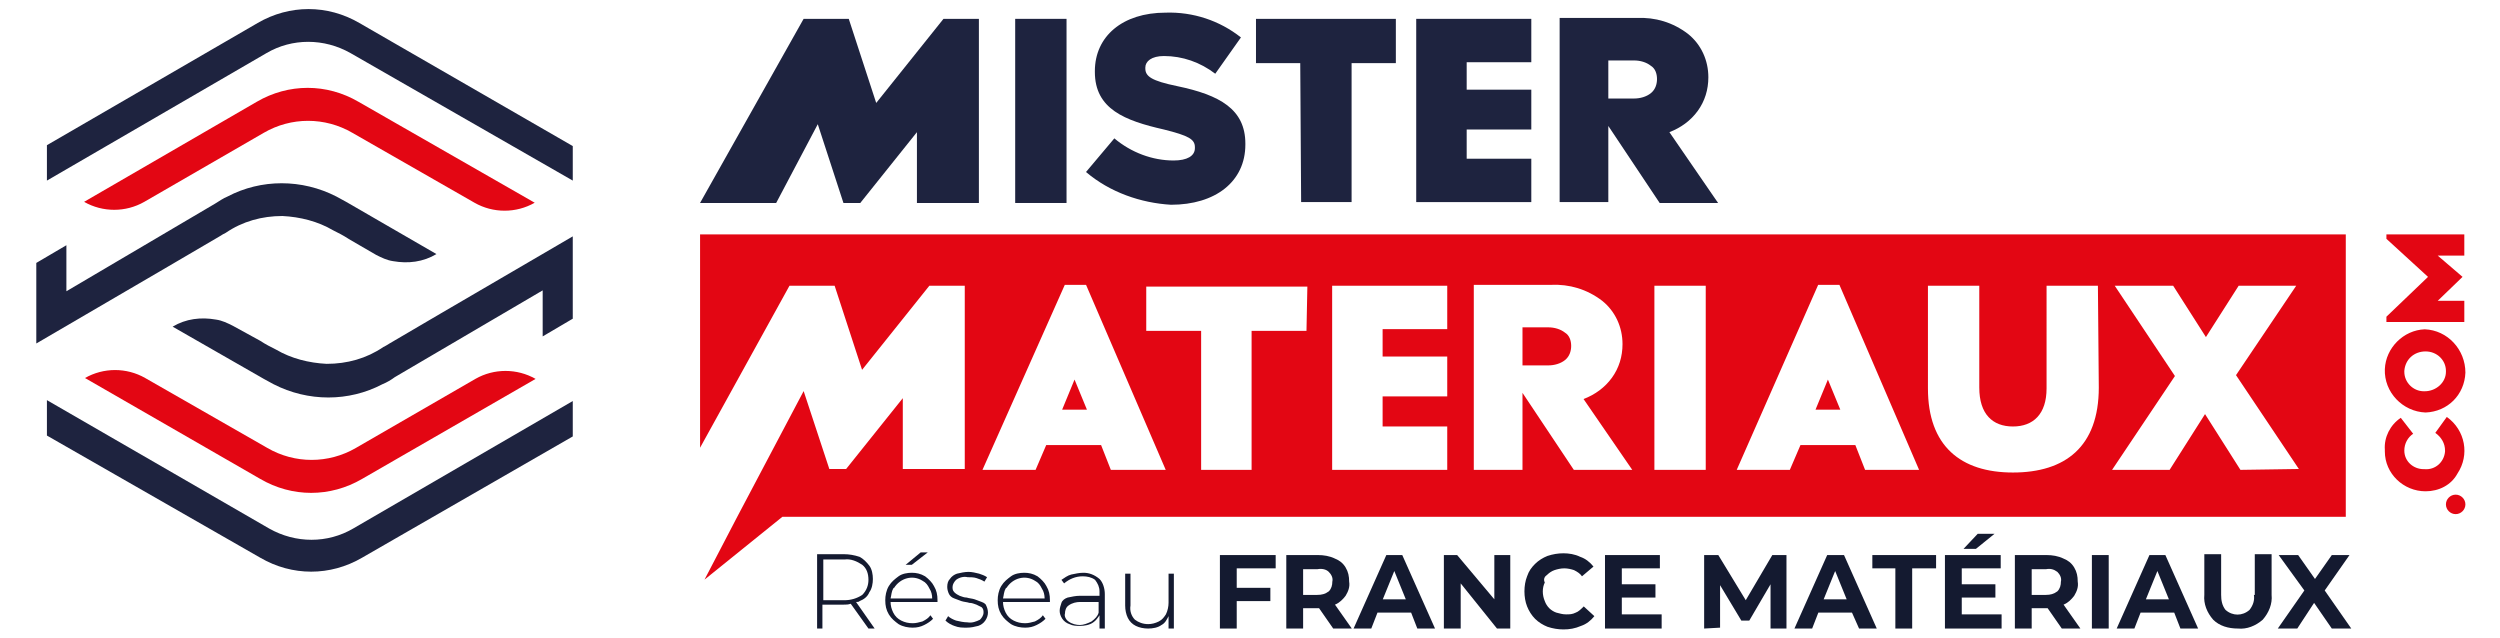 <?xml version="1.0" encoding="utf-8"?>
<!-- Generator: Adobe Illustrator 27.5.0, SVG Export Plug-In . SVG Version: 6.00 Build 0)  -->
<svg version="1.1" id="Logo" xmlns="http://www.w3.org/2000/svg" xmlns:xlink="http://www.w3.org/1999/xlink" x="0px" y="0px"
	 viewBox="0 0 282.4 72.1" style="enable-background:new 0 0 282.4 72.1;" xml:space="preserve">
<style type="text/css">
	.st0{fill:#E30613;}
	.st1{fill:#1E233F;}
	.st2{fill:#141A30;}
</style>
<g id="Groupe_58" transform="translate(77.175 0.329)">
	<g id="Groupe_54" transform="translate(195.817 25.847)">
		<g id="Groupe_53" transform="translate(0 0)">
			<g id="Groupe_50" transform="translate(0 11.021)">
				<path id="Tracé_125" class="st0" d="M1,18.3L1,18.3c-2.5,0-4.6-2-4.6-4.5c0-0.1,0-0.1,0-0.2C-3.7,12.2-3,10.8-1.8,10l1.4,1.8
					c-0.6,0.4-1,1.1-1,1.9c0,1.2,1,2.1,2.2,2.1c0,0,0.1,0,0.1,0h0c1.2,0.1,2.2-0.8,2.3-2c0,0,0-0.1,0-0.1c0-0.8-0.4-1.5-1.1-2
					l1.3-1.8c2.1,1.5,2.6,4.3,1.2,6.4C3.9,17.6,2.5,18.3,1,18.3L1,18.3z"/>
				<path id="Tracé_126" class="st0" d="M1,9.4L1,9.4c-2.6-0.1-4.7-2.3-4.6-4.9C-3.5,2.1-1.5,0.1,0.9,0h0c2.6,0.1,4.6,2.3,4.6,4.9
					C5.4,7.4,3.5,9.3,1,9.4L1,9.4z M1,2.5L1,2.5c-1.3,0-2.3,0.9-2.4,2.2c0,0,0,0,0,0.1C-1.4,6-0.4,7,0.8,7c0,0,0.1,0,0.1,0h0
					C2.2,7,3.3,6,3.3,4.8c0,0,0,0,0-0.1C3.3,3.5,2.3,2.5,1,2.5C1.1,2.5,1,2.5,1,2.5L1,2.5z"/>
			</g>
			<g id="Groupe_52" transform="translate(0.177)">
				<g id="Groupe_51">
					<path id="Tracé_127" class="st0" d="M-3.6,10.2V9.6l4.7-4.5l-4.7-4.3V0.3h8.8v2.4h-3l2.8,2.4v0L2.2,7.8h3v2.4L-3.6,10.2z"/>
				</g>
			</g>
		</g>
		<path id="Tracé_128" class="st0" d="M4.4,29.7c-0.6,0-1.1,0.5-1.1,1.1c0,0.6,0.5,1.1,1.1,1.1c0.6,0,1.1-0.5,1.1-1.1c0,0,0,0,0,0
			C5.5,30.2,5,29.7,4.4,29.7C4.4,29.7,4.4,29.7,4.4,29.7z"/>
	</g>
	<g id="Groupe_57" transform="translate(0.001 0)">
		<g id="Groupe_55">
			<path id="Tracé_129" class="st1" d="M104.5,22.5H99V1.7h8.7c2.1-0.1,4.1,0.5,5.8,1.8c1.5,1.2,2.3,3,2.3,4.9
				c0,1.4-0.4,2.7-1.2,3.8c-0.8,1.1-1.9,1.9-3.2,2.4l5.5,8h-6.6l-5.8-8.7L104.5,22.5L104.5,22.5z M104.5,6.5v4.3h2.9
				c0.7,0,1.4-0.2,1.9-0.6c0.5-0.4,0.7-1,0.7-1.6c0-0.6-0.2-1.2-0.7-1.5c-0.5-0.4-1.2-0.6-1.9-0.6L104.5,6.5z"/>
			<path id="Tracé_130" class="st1" d="M37.5,1.8h5.8v20.8h-5.8V1.8z"/>
			<path id="Tracé_131" class="st1" d="M45.5,19.1l3.2-3.8c1.9,1.6,4.3,2.5,6.7,2.5c1.5,0,2.4-0.5,2.4-1.4v-0.1
				c0-0.9-0.7-1.3-3.5-2c-4.4-1-7.8-2.3-7.8-6.5V7.7c0-3.9,3.1-6.6,8-6.6c3.1-0.1,6.1,0.9,8.5,2.8l-2.9,4.1c-1.7-1.3-3.7-2-5.8-2
				c-1.4,0-2.1,0.6-2.1,1.3v0.1c0,0.9,0.7,1.4,3.6,2c4.8,1,7.7,2.6,7.7,6.5v0.1c0,4.2-3.4,6.8-8.4,6.8
				C51.7,22.6,48.2,21.4,45.5,19.1z"/>
			<path id="Tracé_132" class="st1" d="M69.7,6.8h-5v-5h15.8v5h-5v15.7h-5.7L69.7,6.8z"/>
			<path id="Tracé_133" class="st1" d="M82.8,1.8h13v4.9h-7.3v3.1h7.3v4.5h-7.3v3.3h7.3v4.9h-13V1.8z"/>
			<path id="Tracé_134" class="st1" d="M13.6,1.8h5.1l3.1,9.5l7.6-9.5h4v20.8h-7v-8l-6.4,8h-1.9l-2.9-8.9l-4.7,8.9H1.9L13.6,1.8z"
				/>
		</g>
		<g id="Groupe_56" transform="translate(0.004 25.847)">
			<path id="Tracé_135" class="st0" d="M97.7,10.8l-2.9,0v4.3h2.9c0.7,0,1.4-0.2,1.9-0.6c0.5-0.4,0.7-1,0.7-1.6
				c0-0.6-0.2-1.2-0.7-1.5C99.1,11,98.4,10.8,97.7,10.8z"/>
			<path id="Tracé_136" class="st0" d="M42.8,20.1h2.8l-1.4-3.4L42.8,20.1z"/>
			<path id="Tracé_137" class="st0" d="M127.9,20.1h2.8l-1.4-3.4L127.9,20.1z"/>
			<path id="Tracé_138" class="st0" d="M1.9,0.3v24.1L12,6.1h5.1l3.1,9.5l7.6-9.5h4v20.7h-7v-8l-6.4,8h-1.9L13.6,18L6.1,32.2h0
				l-3.7,7.1l8.8-7.1h176.6V0.3H1.9z M48.3,26.9l-1.1-2.8H41l-1.2,2.8h-6L43.1,6h2.4l9,20.9H48.3z M70.4,11.2h-6.2v15.7h-5.7V11.2
				h-6.2v-5h18.2L70.4,11.2z M86.3,11H79v3.1h7.3v4.5H79V22h7.3v4.9h-13V6.1h13L86.3,11z M100.6,26.9l-5.8-8.7v8.7h-5.5V6H98
				c2.1-0.1,4.1,0.5,5.8,1.8c1.5,1.2,2.3,3,2.3,4.9c0,1.4-0.4,2.7-1.2,3.8c-0.8,1.1-1.9,1.9-3.2,2.4l5.5,8L100.6,26.9L100.6,26.9z
				 M115.5,26.9h-5.8V6.1h5.8V26.9z M133.5,26.9l-1.1-2.8h-6.2l-1.2,2.8h-6L128.2,6h2.4l9,20.9H133.5z M159.9,17.6
				c0,6.7-3.8,9.6-9.7,9.6s-9.6-3-9.6-9.5V6.1h5.8v11.5c0,3,1.5,4.4,3.8,4.4s3.8-1.4,3.8-4.3V6.1h5.8L159.9,17.6L159.9,17.6z
				 M175.9,26.9l-4-6.3l-4,6.3h-6.5l7.1-10.6l-6.8-10.2h6.6l3.7,5.8l3.7-5.8h6.5l-6.8,10.1l7.1,10.6L175.9,26.9L175.9,26.9z"/>
		</g>
	</g>
</g>
<g id="Groupe_59">
	<path id="Tracé_139" class="st1" d="M49.3,28.7c-1.5,0.9-3.2,1.1-4.9,0.8c-0.7-0.1-1.3-0.4-1.9-0.7L39.4,27
		c-0.6-0.4-1.2-0.7-1.8-1c-1.7-1-3.7-1.5-5.7-1.6c-2.3,0-4.5,0.6-6.4,1.9c0,0,0,0,0,0c-0.2,0.1-0.4,0.2-0.7,0.4L19,30.1L4.1,38.8
		v-9.1l3.4-2v5.2L24.3,23c0.5-0.3,0.9-0.6,1.4-0.8c3.8-2,8.4-2,12.3,0c0.4,0.2,0.7,0.4,1.1,0.6L49.3,28.7z"/>
	<path id="Tracé_140" class="st0" d="M60.4,22.9c-2.1,1.2-4.7,1.2-6.8,0L39.8,15c-3.1-1.8-6.9-1.8-10,0l-13.5,7.8
		c-2.1,1.2-4.7,1.2-6.8,0l19.5-11.3c3.6-2.1,7.9-2.1,11.5,0L60.4,22.9L60.4,22.9z"/>
	<path id="Tracé_141" class="st1" d="M64.7,20.4L39.6,6c-3-1.7-6.6-1.7-9.5,0L5.3,20.4l0-4L29.1,2.6c3.6-2.1,7.9-2.1,11.5,0
		l24.1,13.9V20.4L64.7,20.4z"/>
	<path id="Tracé_142" class="st1" d="M19.5,36.9c1.5-0.9,3.2-1.1,4.9-0.8c0.7,0.1,1.3,0.4,1.9,0.7l3.1,1.7c0.6,0.4,1.2,0.7,1.8,1
		c1.7,1,3.7,1.5,5.7,1.6c2.3,0,4.5-0.6,6.4-1.9c0,0,0,0,0,0c0.2-0.1,0.4-0.2,0.7-0.4l5.8-3.4l14.9-8.7V36l-3.4,2v-5.2l-16.7,9.8
		c-0.4,0.3-0.9,0.6-1.4,0.8c-3.8,2-8.4,2-12.3,0c-0.4-0.2-0.7-0.4-1.1-0.6L19.5,36.9z"/>
	<path id="Tracé_143" class="st0" d="M9.6,42.7c2.1-1.2,4.7-1.2,6.8,0l13.8,7.9c3.1,1.8,6.9,1.8,10,0l13.5-7.8
		c2.1-1.2,4.7-1.2,6.8,0L40.9,54.1c-3.6,2.1-7.9,2.1-11.5,0L9.6,42.7L9.6,42.7z"/>
	<path id="Tracé_144" class="st1" d="M5.3,45.2l25.1,14.5c3,1.7,6.6,1.7,9.5,0l24.8-14.4l0,4L40.9,63c-3.6,2.1-7.9,2.1-11.5,0
		L5.3,49.2V45.2z"/>
</g>
<g>
	<path class="st2" d="M97.1,67.9c0.5-0.2,0.9-0.5,1.1-1c0.3-0.4,0.4-1,0.4-1.5c0-0.5-0.1-1.1-0.4-1.5c-0.3-0.4-0.7-0.8-1.1-1
		c-0.6-0.2-1.2-0.3-1.8-0.3h-3V71l0.6,0v-2.7h2.4c0.3,0,0.5,0,0.8-0.1l2,2.8h0.7L96.7,68C96.9,68,97,68,97.1,67.9z M93,67.7l0-4.5
		h2.4c0.7-0.1,1.4,0.2,2,0.6c0.5,0.4,0.7,1,0.7,1.7c0,0.6-0.2,1.2-0.7,1.7c-0.6,0.4-1.3,0.6-2,0.6H93z"/>
	<path class="st2" d="M104.5,65.1c-0.5-0.3-1-0.4-1.5-0.4c-0.5,0-1.1,0.1-1.5,0.4c-0.4,0.3-0.8,0.6-1.1,1.1
		c-0.3,0.5-0.4,1.1-0.4,1.6c0,0.6,0.1,1.1,0.4,1.6c0.3,0.5,0.7,0.8,1.1,1.1c0.5,0.3,1.1,0.4,1.6,0.4c0.5,0,0.9-0.1,1.3-0.3
		c0.4-0.2,0.7-0.4,1-0.7l-0.3-0.4c-0.2,0.3-0.5,0.5-0.9,0.7c-0.4,0.1-0.7,0.2-1.1,0.2c-0.5,0-0.9-0.1-1.3-0.3
		c-0.4-0.2-0.7-0.5-0.9-0.9c-0.2-0.4-0.3-0.8-0.3-1.2h5.3c0,0,0-0.1,0-0.1c0,0,0-0.1,0-0.1c0-0.6-0.1-1.1-0.4-1.6
		C105.3,65.8,104.9,65.4,104.5,65.1z M100.9,66.5c0,0,0-0.1,0.1-0.1c0.7-1.1,2.1-1.5,3.2-0.8c0.4,0.2,0.6,0.5,0.8,0.9
		c0.2,0.3,0.3,0.7,0.3,1.1h-4.7C100.7,67.2,100.7,66.8,100.9,66.5z"/>
	<polygon class="st2" points="104.8,62.4 104,62.4 102.3,63.8 103,63.8 	"/>
	<path class="st2" d="M110.9,68c-0.3-0.1-0.5-0.2-0.8-0.3c-0.3-0.1-0.6-0.1-0.9-0.2c-0.3,0-0.5-0.1-0.8-0.2
		c-0.2-0.1-0.4-0.2-0.6-0.4c-0.2-0.2-0.2-0.4-0.2-0.6c0-0.3,0.2-0.6,0.4-0.8c0.4-0.3,0.9-0.4,1.3-0.3c0.3,0,0.7,0,1,0.1
		c0.3,0.1,0.6,0.2,0.9,0.4l0.3-0.5c-0.3-0.2-0.6-0.3-0.9-0.4c-0.4-0.1-0.8-0.2-1.2-0.2c-0.4,0-0.9,0.1-1.3,0.2
		c-0.3,0.1-0.6,0.3-0.8,0.6c-0.2,0.2-0.3,0.5-0.3,0.9c0,0.3,0.1,0.6,0.2,0.8c0.1,0.2,0.3,0.4,0.6,0.5c0.3,0.1,0.5,0.2,0.8,0.3
		c0.3,0.1,0.6,0.1,0.9,0.2c0.3,0,0.5,0.1,0.8,0.2c0.2,0.1,0.4,0.2,0.6,0.3c0.2,0.2,0.2,0.4,0.2,0.6c0,0.3-0.2,0.6-0.4,0.8
		c-0.4,0.2-0.9,0.4-1.4,0.3c-0.4,0-0.9-0.1-1.3-0.2c-0.3-0.1-0.7-0.3-0.9-0.5l-0.3,0.5c0.3,0.3,0.7,0.5,1,0.6
		c0.5,0.2,0.9,0.2,1.4,0.2v0c0.5,0,0.9-0.1,1.3-0.2c0.3-0.1,0.6-0.3,0.8-0.6c0.2-0.3,0.3-0.6,0.3-0.9c0-0.3-0.1-0.6-0.2-0.8
		C111.4,68.3,111.2,68.1,110.9,68z"/>
	<path class="st2" d="M117.2,65.1c-0.5-0.3-1-0.4-1.5-0.4c-0.5,0-1.1,0.1-1.5,0.4c-0.4,0.3-0.8,0.6-1.1,1.1
		c-0.3,0.5-0.4,1.1-0.4,1.6c0,0.6,0.1,1.1,0.4,1.6c0.3,0.5,0.7,0.8,1.1,1.1c0.5,0.3,1.1,0.4,1.6,0.4l0,0c0.5,0,0.9-0.1,1.3-0.3
		c0.4-0.2,0.7-0.4,1-0.7l-0.3-0.4c-0.2,0.3-0.5,0.5-0.9,0.7c-0.4,0.1-0.7,0.2-1.1,0.2c-0.5,0-0.9-0.1-1.3-0.3
		c-0.4-0.2-0.7-0.5-0.9-0.9c-0.2-0.4-0.3-0.8-0.3-1.2h5.3c0,0,0-0.1,0-0.1c0,0,0-0.1,0-0.1c0-0.6-0.1-1.1-0.4-1.6
		C118,65.8,117.6,65.4,117.2,65.1z M113.6,66.5c0,0,0-0.1,0.1-0.1c0.7-1.1,2.1-1.5,3.2-0.8c0.4,0.2,0.6,0.5,0.8,0.9
		c0.2,0.3,0.3,0.7,0.3,1.1h-4.7C113.4,67.2,113.4,66.8,113.6,66.5z"/>
	<path class="st2" d="M122.4,64.7c-0.5,0-0.9,0.1-1.4,0.2c-0.4,0.1-0.8,0.4-1.1,0.6l0.3,0.4c0.6-0.5,1.3-0.8,2.1-0.8
		c0.5,0,1,0.1,1.4,0.4c0.3,0.4,0.5,0.8,0.5,1.3v0.5H122c-0.5,0-0.9,0.1-1.4,0.2c-0.3,0.1-0.6,0.3-0.7,0.6c-0.1,0.3-0.2,0.6-0.2,0.9
		c0,0.3,0.1,0.6,0.3,0.9c0.2,0.3,0.5,0.5,0.8,0.6c0.4,0.2,0.8,0.2,1.2,0.2l0,0c0.5,0,1.1-0.1,1.5-0.4c0.3-0.2,0.5-0.5,0.7-0.8V71
		l0.6,0v-3.9c0-0.6-0.2-1.3-0.6-1.7C123.6,64.9,123,64.7,122.4,64.7z M123.3,70.2c-0.4,0.2-0.9,0.4-1.3,0.4c-0.4,0-0.9-0.1-1.3-0.4
		c-0.3-0.2-0.5-0.6-0.4-0.9c0-0.3,0.1-0.7,0.4-0.9c0.4-0.3,0.9-0.4,1.3-0.4h2.1v1.2C124,69.6,123.7,69.9,123.3,70.2z"/>
	<path class="st2" d="M132,68.1c0,0.4-0.1,0.9-0.3,1.3c-0.2,0.3-0.4,0.6-0.8,0.8c-0.4,0.2-0.8,0.3-1.2,0.3c-0.6,0-1.1-0.2-1.5-0.5
		c-0.4-0.4-0.6-1-0.5-1.6v-3.6h-0.6v3.6c0,0.5,0.1,1,0.3,1.4c0.2,0.4,0.5,0.7,0.9,0.9c0.4,0.2,0.9,0.3,1.4,0.3l0,0
		c0.5,0,1.1-0.1,1.5-0.4c0.4-0.2,0.6-0.6,0.8-1V71h0.6v-6.2H132V68.1z"/>
	<polygon class="st2" points="137.8,71 139.7,71 139.7,67.9 143.5,67.9 143.5,66.4 139.7,66.4 139.7,64.2 144.1,64.2 144.1,62.7 
		137.8,62.7 	"/>
	<path class="st2" d="M150.8,68.3c0.5-0.2,0.9-0.6,1.2-1c0.3-0.5,0.5-1,0.4-1.6c0-0.6-0.1-1.1-0.4-1.6c-0.3-0.5-0.7-0.8-1.2-1
		c-0.6-0.3-1.3-0.4-1.9-0.4h-3.6V71l1.9,0v-2.3h1.7c0,0,0.1,0,0.1,0l1.6,2.3h2.1L150.8,68.3C150.8,68.3,150.8,68.3,150.8,68.3z
		 M150.1,64.6c0.3,0.3,0.5,0.7,0.4,1.1c0,0.4-0.1,0.8-0.4,1.1c-0.4,0.3-0.8,0.4-1.3,0.4h-1.6v-2.9h1.6
		C149.3,64.2,149.8,64.3,150.1,64.6z"/>
	<path class="st2" d="M156.6,62.7l-3.7,8.3h2l0.7-1.8h3.8l0.7,1.8h2l-3.7-8.3H156.6z M156.2,67.7l1.3-3.2l1.3,3.2H156.2z"/>
	<polygon class="st2" points="168.8,67.7 164.6,62.7 163.1,62.7 163.1,71 165,71 165,65.9 169.1,71 170.6,71 170.6,62.7 168.8,62.7 
			"/>
	<path class="st2" d="M174.8,64.9c0.2-0.2,0.5-0.4,0.8-0.5c0.3-0.1,0.7-0.2,1.1-0.2c0.4,0,0.8,0.1,1.1,0.2c0.4,0.2,0.7,0.4,0.9,0.7
		L180,64c-0.4-0.5-0.9-0.9-1.5-1.1c-0.6-0.3-1.3-0.4-1.9-0.4c-0.6,0-1.2,0.1-1.8,0.3c-0.5,0.2-1,0.5-1.4,0.9
		c-0.4,0.4-0.7,0.8-0.9,1.4c-0.2,0.5-0.3,1.1-0.3,1.7c0,0.6,0.1,1.2,0.3,1.7c0.2,0.5,0.5,1,0.9,1.4c0.4,0.4,0.9,0.7,1.4,0.9
		c0.6,0.2,1.2,0.3,1.8,0.3c0.7,0,1.3-0.1,2-0.4c0.6-0.2,1.1-0.6,1.5-1.1l-1.2-1.1c-0.3,0.3-0.6,0.6-0.9,0.7
		c-0.4,0.2-0.7,0.2-1.1,0.2c-0.4,0-0.7-0.1-1.1-0.2c-0.3-0.1-0.6-0.3-0.8-0.5c-0.2-0.2-0.4-0.5-0.5-0.8c-0.3-0.7-0.3-1.5,0-2.1
		C174.3,65.4,174.5,65.1,174.8,64.9z"/>
	<polygon class="st2" points="176.6,71.1 176.6,71.1 176.6,71.1 	"/>
	<polygon class="st2" points="183.2,67.5 187,67.5 187,66 183.2,66 183.2,64.2 187.5,64.2 187.5,62.7 181.3,62.7 181.3,71 187.7,71 
		187.7,69.4 183.2,69.4 	"/>
	<polygon class="st2" points="200.2,62.7 197.2,67.8 194.1,62.7 192.5,62.7 192.5,71 194.3,70.9 194.3,66.1 196.7,70.1 197.6,70.1 
		200,66 200,71 201.8,71 201.8,62.7 	"/>
	<path class="st2" d="M206.4,62.7l-3.7,8.3h2l0.7-1.8h3.8L210,71h2l-3.7-8.3H206.4z M206,67.7l1.3-3.2l1.3,3.2H206z"/>
	<polygon class="st2" points="211.5,64.2 214.1,64.2 214.1,71 216,71 216,64.2 218.7,64.2 218.7,62.7 211.5,62.7 	"/>
	<polygon class="st2" points="225.3,60.3 223.4,60.3 221.8,62 223.2,62 	"/>
	<polygon class="st2" points="221.6,67.5 225.4,67.5 225.4,66 221.6,66 221.6,64.2 226,64.2 226,62.7 219.7,62.7 219.7,71 226.1,71 
		226.1,69.4 221.6,69.4 	"/>
	<path class="st2" d="M233.1,68.3c0.5-0.2,0.9-0.6,1.2-1c0.3-0.5,0.5-1,0.4-1.6c0-0.6-0.1-1.1-0.4-1.6c-0.3-0.5-0.7-0.8-1.2-1
		c-0.6-0.3-1.3-0.4-1.9-0.4h-3.6V71h1.9v-2.3h1.7c0,0,0.1,0,0.1,0l1.6,2.3h2.1L233.1,68.3C233.1,68.3,233.1,68.3,233.1,68.3z
		 M232.4,64.6c0.3,0.3,0.5,0.7,0.4,1.1c0,0.4-0.1,0.8-0.4,1.1c-0.4,0.3-0.8,0.4-1.3,0.4h-1.6v-2.9h1.6
		C231.6,64.2,232,64.3,232.4,64.6z"/>
	<rect x="236.3" y="62.7" class="st2" width="1.9" height="8.3"/>
	<path class="st2" d="M242.8,62.7l-3.7,8.3h2l0.7-1.8h3.8l0.7,1.8h2l-3.7-8.3H242.8z M242.4,67.7l1.3-3.2l1.3,3.2H242.4z"/>
	<path class="st2" d="M254.6,67.2c0.1,0.6-0.1,1.2-0.5,1.7c-0.8,0.7-1.9,0.7-2.7,0c-0.4-0.5-0.5-1.1-0.5-1.7v-4.6H249v4.6
		c-0.1,1,0.3,2,1,2.8c0.7,0.7,1.7,1,2.8,1h0c1,0.1,2-0.3,2.8-1c0.7-0.8,1.1-1.8,1-2.8v-4.6h-1.9V67.2z"/>
	<polygon class="st2" points="265.6,71 262.6,66.7 265.4,62.7 263.4,62.7 261.5,65.4 259.6,62.7 257.4,62.7 260.3,66.7 257.3,71 
		259.5,71 261.4,68.1 263.4,71 	"/>
</g>
</svg>

